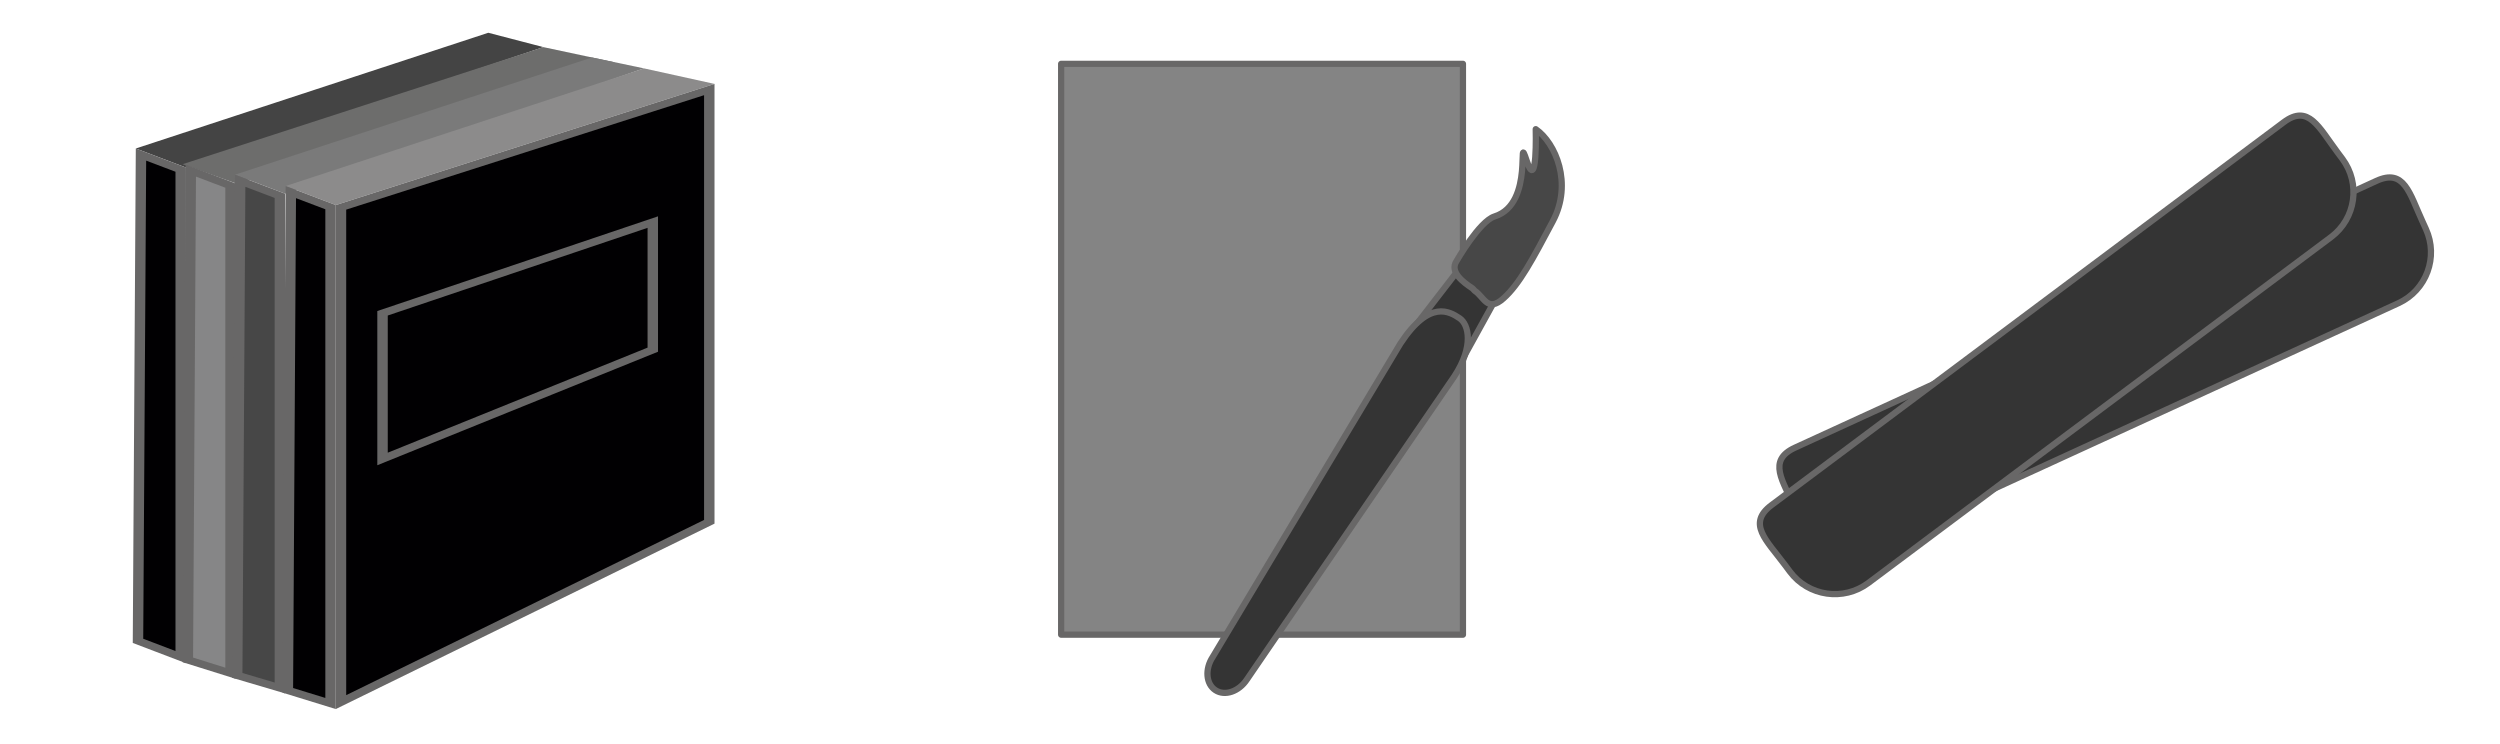 <svg version="1.1" id="Capa_1" xmlns="http://www.w3.org/2000/svg" xmlns:xlink="http://www.w3.org/1999/xlink" x="0px" y="0px"
	 width="200px" height="59.553px" viewBox="0 0 200 59.553" enable-background="new 0 0 200 59.553" xml:space="preserve">
<rect x="84.892" y="5.107" fill="#848484" stroke="#686767" stroke-width="0.5" stroke-linecap="round" stroke-linejoin="round" stroke-miterlimit="10" width="32.144" height="45.667"/>
<polygon fill="#343434" stroke="#686767" stroke-width="0.5" stroke-linecap="round" stroke-linejoin="round" stroke-miterlimit="10" points="
	119.654,23.926 116.563,29.531 112.571,26.912 116.482,21.844 "/>
<g>
	<polygon fill="#444444" points="43.467,3.769 14.875,13.403 10.864,11.879 39.064,2.621 	"/>
</g>
<g>
	<polygon fill="#010002" points="11.039,51.268 11.279,12.365 14.458,13.572 14.458,52.57 	"/>
	<path fill="#686767" d="M11.693,12.851l2.346,0.889v38.343l-2.581-0.983L11.693,12.851 M10.864,11.879l-0.243,39.556l4.254,1.622
		V13.403L10.864,11.879L10.864,11.879z"/>
</g>
<g>
	<polygon fill="#6D6D6C" points="49.194,4.989 18.892,14.68 14.606,13.135 43.467,3.769 	"/>
</g>
<g>
	<polygon fill="#868687" points="15.026,52.789 15.263,13.643 18.443,14.848 18.443,53.862 	"/>
	<path fill="#686767" d="M15.678,14.128l2.348,0.89v38.397l-2.58-0.809L15.678,14.128 M14.849,13.158l-0.243,39.816l4.255,1.333
		V14.68L14.849,13.158L14.849,13.158z"/>
</g>
<g>
	<polygon fill="#7A7A7A" points="51.514,5.469 22.811,15.497 18.8,13.976 47.36,4.597 	"/>
</g>
<g>
	<polygon fill="#474747" points="18.976,54.03 19.215,14.46 22.393,15.665 22.393,55.04 	"/>
	<path fill="#686767" d="M19.629,14.946l2.345,0.889v38.768l-2.579-0.763L19.629,14.946 M18.8,13.976l-0.242,40.242l4.254,1.258
		V15.497L18.8,13.976L18.8,13.976z"/>
</g>
<g>
	<polygon fill="#8C8B8B" points="57.162,6.713 26.86,16.405 22.849,14.883 51.514,5.469 	"/>
</g>
<g>
	<polygon fill="#010002" points="27.278,16.588 56.744,7.164 56.744,41.743 27.278,56.166 	"/>
	<path fill="#686767" d="M56.326,7.615v33.98l-28.63,14.016V16.77L56.326,7.615 M57.162,6.713L26.86,16.405v40.32l30.301-14.834
		V6.713L57.162,6.713z"/>
</g>
<g>
	<polygon fill="#010002" points="30.604,25.061 52.223,17.766 52.223,27.975 30.604,36.717 	"/>
	<path fill="#686767" d="M51.805,18.227v9.583l-20.784,8.405V25.241L51.805,18.227 M52.641,17.306l-22.456,7.577v12.336l22.456-9.08
		V17.306L52.641,17.306z"/>
</g>
<g>
	<polygon fill="#010002" points="23.027,55.23 23.264,15.367 26.442,16.573 26.442,56.282 	"/>
	<path fill="#686767" d="M23.68,15.852l2.347,0.89v39.094l-2.578-0.794L23.68,15.852 M22.849,14.883l-0.241,40.531l4.252,1.311
		v-40.32L22.849,14.883L22.849,14.883z"/>
</g>
<path fill="#343434" stroke="#686767" stroke-width="0.5" stroke-linecap="round" stroke-linejoin="round" stroke-miterlimit="10" d="
	M194.071,18.318c1.03,2.247,0.046,4.908-2.2,5.938L149.866,43.53c-2.245,1.031-4.906,0.045-5.938-2.203l-0.281-0.609
	c-1.03-2.25-2.292-3.874-0.044-4.906l46.502-21.338c2.245-1.031,2.654,0.985,3.688,3.232L194.071,18.318z"/>
<path fill="#343434" stroke="#686767" stroke-width="0.5" stroke-linecap="round" stroke-linejoin="round" stroke-miterlimit="10" d="
	M187.388,12.702c1.48,1.98,1.074,4.785-0.904,6.265L149.465,46.64c-1.979,1.479-4.785,1.077-6.269-0.907l-0.401-0.536
	c-1.48-1.983-3.055-3.306-1.074-4.788l40.977-30.631c1.981-1.479,2.809,0.404,4.289,2.386L187.388,12.702z"/>
<path fill="#343434" stroke="#686767" stroke-width="0.5" stroke-linecap="round" stroke-linejoin="round" stroke-miterlimit="10" d="
	M116.756,25.451c0.759,0.496,1.16,2.266-0.396,4.638L99.754,54.356c-0.638,0.971-1.767,1.357-2.522,0.859l0,0
	c-0.755-0.496-0.853-1.686-0.216-2.657l15.01-25.064C114.387,23.895,116.001,24.955,116.756,25.451L116.756,25.451z"/>
<path fill="#474747" stroke="#686767" stroke-width="0.5" stroke-linecap="round" stroke-linejoin="round" stroke-miterlimit="10" d="
	M117.803,23.073c-0.756-0.496-1.85-1.319-1.285-2.181c0,0,1.831-3.195,3.042-3.575c3.29-1.027,1.707-7.096,2.574-4.459
	c0.865,2.636,0.725-2.525,0.725-2.525c1.597,1.1,2.97,4.346,1.374,7.354c-1.598,3.012-2.684,5.066-3.965,6.194
	c-1.277,1.129-1.532-0.122-2.289-0.619L117.803,23.073z"/>
</svg>
